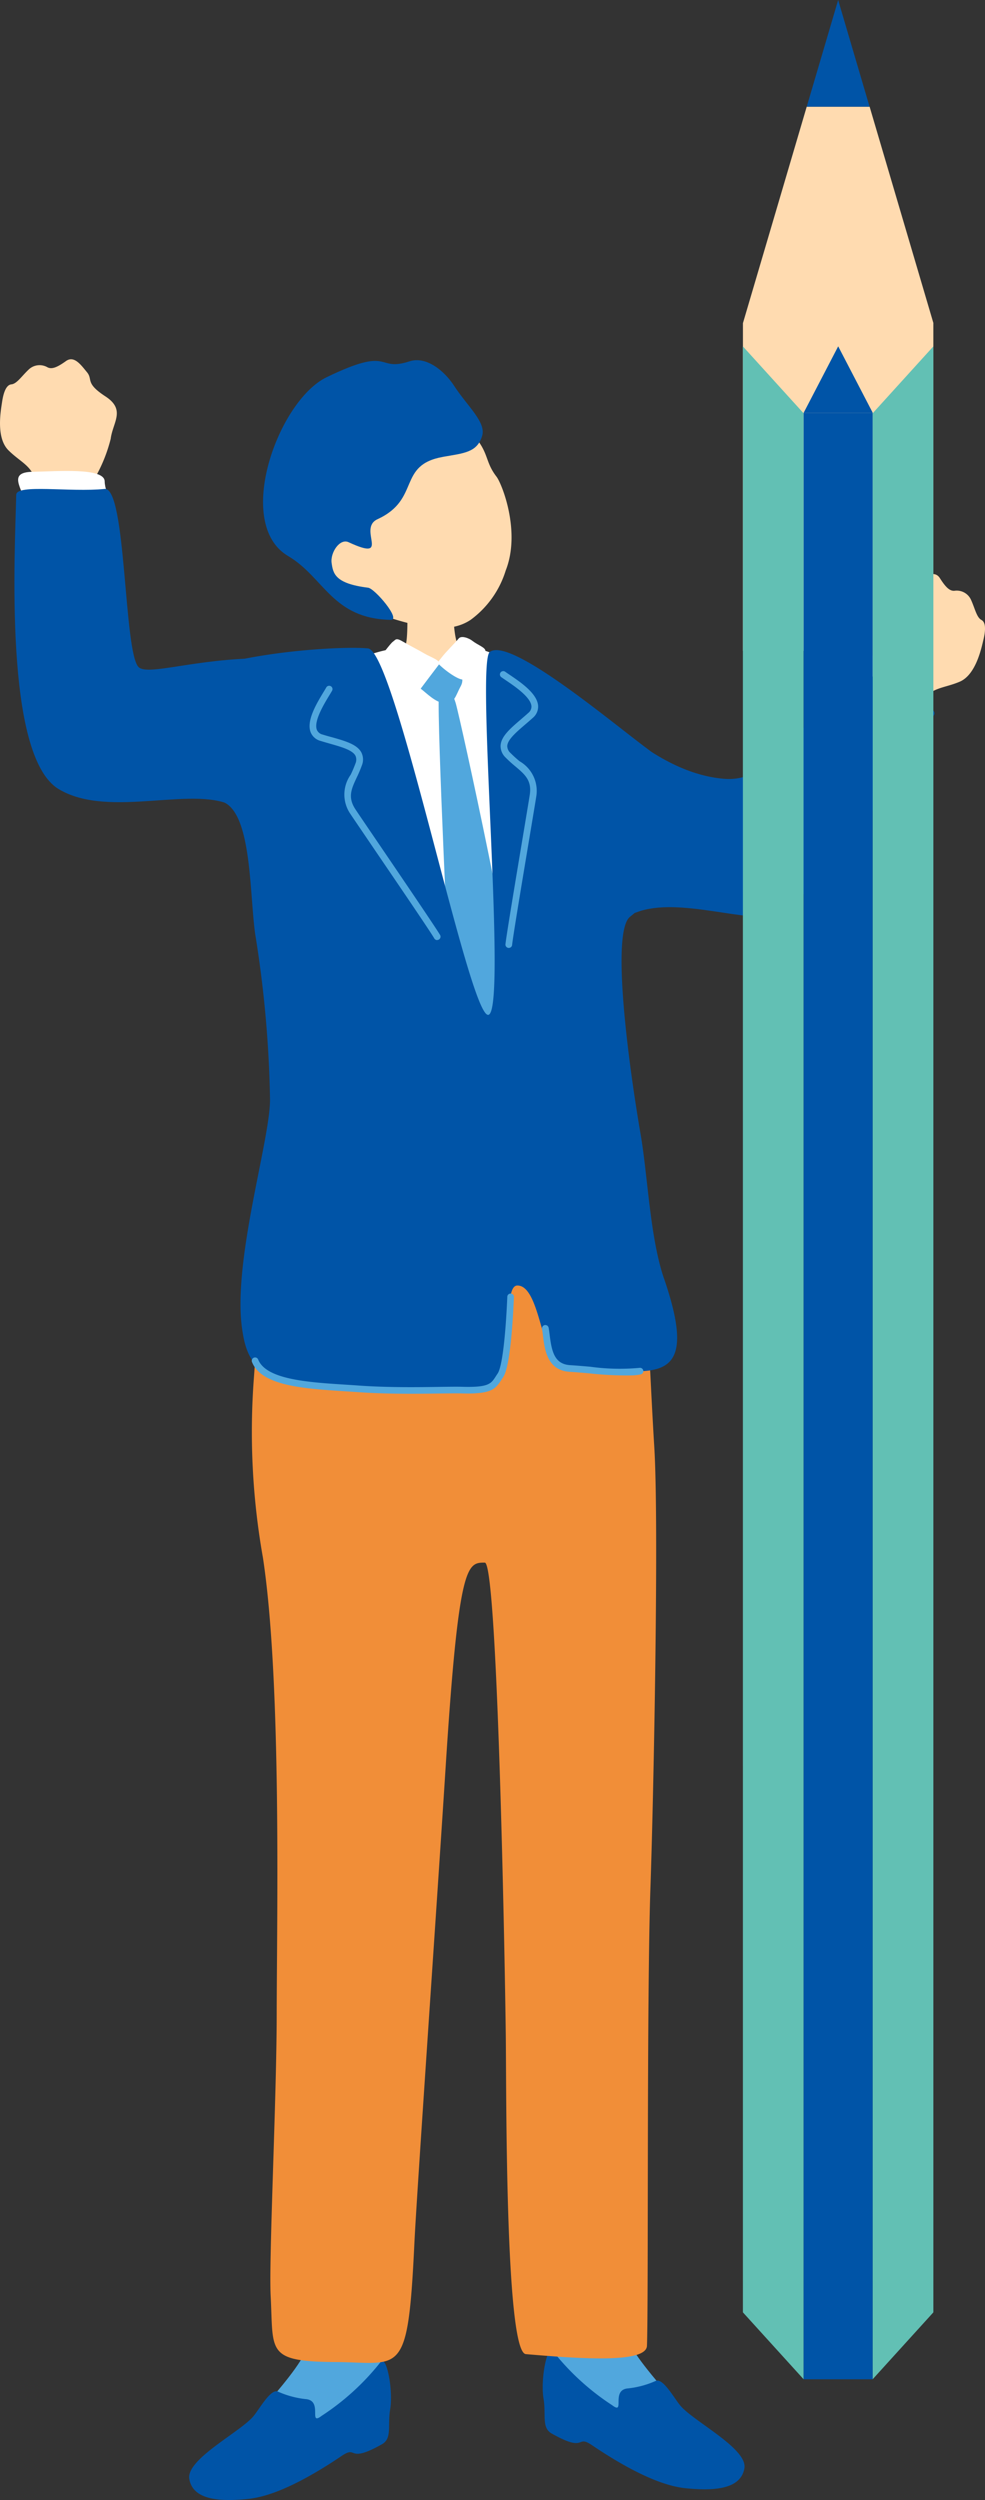 <svg id="グループ_294" data-name="グループ 294" xmlns="http://www.w3.org/2000/svg" xmlns:xlink="http://www.w3.org/1999/xlink" width="74.49" height="188.966" viewBox="0 0 74.49 188.966">
  <rect x="0" y="0" width="74.49" height="188.966" fill="#333333" stroke="none"/>
  <defs>
    <clipPath id="clip-path">
      <rect id="長方形_37" data-name="長方形 37" width="74.49" height="188.966" fill="none"/>
    </clipPath>
  </defs>
  <g id="グループ_293" data-name="グループ 293" clip-path="url(#clip-path)">
    <path id="パス_2887" data-name="パス 2887" d="M104.563,77.009a11.429,11.429,0,0,1-.008-3.244c.323-1.215-.255-2.447,1.563-2.805s1.321-.812,1.96-1.159,1.377-.818,1.78-.185.722.993,1.111.953a1.185,1.185,0,0,1,1.255.713c.291.644.417,1.306.774,1.493s.311.834.154,1.486-.567,2.661-1.8,3.184-2.208.4-2.871,1.592c-.1.182-.241.876-.443,1.407-.6,1.1-4.9-.736-4.263-2.1.178-.5.788-1.119.793-1.33" transform="translate(-38.779 -25.915)" fill="#ffdbb0"/>
    <path id="パス_2888" data-name="パス 2888" d="M102.86,80.84c.353-1.089-.04-2.725,1.625-1.818s4.911,2.4,4.4,3.33-.188,2.507-1.258,2.128-5.091-2.653-4.771-3.64" transform="translate(-38.456 -29.45)" fill="#fff"/>
    <path id="パス_2889" data-name="パス 2889" d="M7.137,52.417A11.546,11.546,0,0,0,8.371,49.39c.158-1.256,1.163-2.189-.4-3.21s-.926-1.258-1.391-1.823-.976-1.285-1.591-.846-1.049.654-1.4.47a1.192,1.192,0,0,0-1.441.191c-.517.491-.883,1.061-1.288,1.1S.257,45.933.158,46.6s-.478,2.7.481,3.655,1.911,1.207,2.079,2.572c.025.208-.107.909-.118,1.482.145,1.254,4.854,1.167,4.774-.352.024-.537-.312-1.343-.237-1.541" transform="translate(0 -16.219)" fill="#ffdbb0"/>
    <path id="パス_2890" data-name="パス 2890" d="M2.746,59.307c-.231-1.122-1.38-2.35.515-2.383s5.456-.337,5.474.721,1.074,2.273-.044,2.472-5.737.206-5.946-.81" transform="translate(-0.819 -21.261)" fill="#fff"/>
    <path id="パス_2891" data-name="パス 2891" d="M42.556,64.4c3.172,1.051,5.187,1.352,6.705.349a7.278,7.278,0,0,0,2.656-3.734c1.158-2.937-.286-6.559-.7-7.094-1.163-1.514-.215-2.095-3.335-4.625-.948-.769-2.6-2.688-6.86-.234-3.743,2.157-8.486,11.892,1.531,15.338" transform="translate(-13.672 -17.895)" fill="#ffdbb0"/>
    <path id="パス_2892" data-name="パス 2892" d="M45.394,50.79c1.565-.277,2.566-.32,2.95-1.58.316-1.039-1.109-2.232-2.12-3.788-.741-1.141-2.112-2.26-3.368-1.851-2.581.841-1.245-1.233-6.279,1.205-3.671,1.778-7.03,11.085-2.906,13.513C36.4,59.9,37,63.022,41.427,63.113c.826.017-1.213-2.392-1.717-2.432-2.5-.309-2.637-1.076-2.749-1.862s.615-1.884,1.281-1.576c3.311,1.533.63-1.021,2.192-1.74,3.28-1.509,1.464-4.094,4.96-4.712" transform="translate(-11.882 -16.26)" fill="#0054a7"/>
    <path id="パス_2893" data-name="パス 2893" d="M65.886,276.2c1.73-3.073-.331-7.845-.331-11.229s6.437-5.792,6.551-2.814c.346,9.058-1.2,10.151.024,12.519,1.367,2.643,6.845,7.609,5.738,8.208-2.9.678-13.123-2.963-11.982-6.684" transform="translate(-24.513 -97.525)" fill="#51a7dd"/>
    <path id="パス_2894" data-name="パス 2894" d="M66.347,283.839A18.683,18.683,0,0,0,70.8,287.9c1.037.788-.133-1.165,1.213-1.267a6.944,6.944,0,0,0,2.137-.587c.57-.124,1.382,1.394,1.836,1.915,1.061,1.218,5.079,3.236,4.821,4.715-.289,1.662-2.487,1.692-4.385,1.51-1.149-.11-3.244-.632-7.15-3.266-1.227-.827-.363.629-3.033-.873-.789-.443-.417-1.421-.62-2.628-.249-1.469.281-4.2.729-3.579" transform="translate(-24.513 -106.103)" fill="#0054a7"/>
    <path id="パス_2895" data-name="パス 2895" d="M39.456,278.83c-1.73-3.073-.706-6.891-.18-10.233.511-3.246-6.166-4.309-6.233-.509-.076,4.334,1.392,6.85.167,9.218-1.367,2.643-6.845,7.609-5.737,8.208,2.9.678,13.122-2.963,11.982-6.684" transform="translate(-10.218 -99.341)" fill="#51a7dd"/>
    <path id="パス_2896" data-name="パス 2896" d="M37.32,285.133a18.684,18.684,0,0,1-4.453,4.059c-1.037.788.133-1.165-1.213-1.267a6.944,6.944,0,0,1-2.137-.587c-.57-.124-1.382,1.394-1.836,1.915-1.061,1.218-5.079,3.236-4.821,4.715.289,1.662,2.487,1.692,4.385,1.51,1.149-.11,3.244-.632,7.15-3.266,1.227-.827.363.629,3.033-.873.788-.443.417-1.421.62-2.628.249-1.469-.281-4.2-.729-3.579" transform="translate(-8.544 -106.586)" fill="#0054a7"/>
    <path id="パス_2897" data-name="パス 2897" d="M45.776,144.468c2.835-.046,12.837-1.355,13.63.745s1.032,11.315,1.446,18c.358,5.788-.039,26.066-.29,33.331-.286,8.287-.141,31.434-.263,34.621-.051,1.314-4.837,1-9.158.63-1.573-.133-1.467-19.911-1.518-24.1-.078-6.4-.636-35.727-1.587-35.727-1.34,0-1.977,0-2.965,15.508-.641,10.055-2.2,32.486-2.357,35.886-.49,10.318-.989,9.065-5.944,9.032-5.318-.036-4.706-.778-4.928-5-.145-2.754.45-14.92.456-21.211.007-7.318.388-25.182-1.04-34.585a54.391,54.391,0,0,1-.677-13.688c.409-5.772.693-10.447,1.257-12.188s11.1-1.2,13.939-1.246" transform="translate(-11.373 -53.855)" fill="#f18e38"/>
    <path id="パス_2898" data-name="パス 2898" d="M81.526,88.907c5.086.476,8.583-9.109,9.612-8.544,2.3,1.263,6.676,2.975,6.269,3.7-4.03,7.169-9.989,14.394-11.813,15.093-2.075.8-7.475-1.4-10.7-.154-4.423,1.712-4.262-16.292-.572-13.353,3.615,2.879,6.231,3.169,7.2,3.26" transform="translate(-26.761 -30.041)" fill="#0054a7"/>
    <path id="パス_2899" data-name="パス 2899" d="M11.136,72.5C10,71.4,10.213,58.865,8.561,59.031c-2.611.262-6.665-.391-6.683.439C1.786,63.762.922,79.2,5.08,81.713c3.88,2.343,10.516-.448,13.42,1.423,3.987,2.57,6.763-11.307,2.045-11.307-5.012,0-8.712,1.35-9.409.671" transform="translate(-0.651 -22.073)" fill="#0054a7"/>
    <path id="パス_2900" data-name="パス 2900" d="M49.184,72c-.222,0-3.139.262-3.418.24-.1.472.074,3.092-.242,3.646-.722,1.272-2.747,1.1-3.676,1.765-1,.712-2.081,2.139-1.948,3.305.044,1.62.273,7.587.348,8.133.5,3.639,7.22,3.529,8.716,3.452,5.638-.289,9.548-2.058,9.6-7.409A13.27,13.27,0,0,0,53.78,77.5c-.717-.568-3.229-.575-4.105-1.59-.557-.646-.486-3.59-.491-3.9" transform="translate(-14.916 -26.925)" fill="#ffdbb0"/>
    <path id="パス_2901" data-name="パス 2901" d="M52.555,79.834c-.231-.679-3.795-2.2-4.265-1.526a2.445,2.445,0,0,1-2.478.939c-1.067-.407-1.864-.761-2.246-.927-.722-.314-4.142,1.041-4.838,1.4-.2.089-2.377,3.364-2.509,4.448.046,5.786,1.451,8.208.676,14.006a16.479,16.479,0,0,1-.033,2.83c-.111,1.456-.882,13.643-.892,16.21-.014,3.535-.672,7.731.839,7.915,4.391.535,14.184-.134,15.834-.332s7.356-1.484,7.346-2.212c-.008-.566-.383-15.592-1.678-21.356-1.764-7.778-3.887-14.082-5.755-21.4" transform="translate(-13.393 -29.219)" fill="#fff"/>
    <path id="パス_2902" data-name="パス 2902" d="M51.322,80.358c.6-.241.6-.428,1.347-.159s1.471.833,1.047,1.614c-.408.751-.446,1.309-1.238,1.274-.652-.029-1.36-.771-1.784-1.091s-.2-1.253.628-1.638" transform="translate(-18.877 -29.94)" fill="#51a7dd"/>
    <path id="パス_2903" data-name="パス 2903" d="M45.5,78.78c.326-.336.974-1.268,1.192-1.422s.216-.32.758,0,1.2.645,1.625.9c.473.283,1.32.532,1.074.853-.406.53-1.109,1.462-1.38,1.825-.167.224-1.328-.367-2.106-.811S45.108,79.6,45.5,78.78" transform="translate(-16.974 -28.858)" fill="#fff"/>
    <path id="パス_2904" data-name="パス 2904" d="M55.532,77.209c-.239-.2-.843-.446-1.051-.186s-1.015,1.066-1.262,1.4c-.232.31-.394.391-.184.595.566.55,1.672,1.3,1.889,1.062.369-.4.854-.872,1.113-1.228s.47-.593.465-.9c0-.253-.562-.43-.97-.743" transform="translate(-19.795 -28.759)" fill="#fff"/>
    <path id="パス_2905" data-name="パス 2905" d="M53,83.582c-.141,2.278.823,22.007.877,23.532s3.106,6.178,3.787,6.773,1.081-3.728,1.208-5.848c.149-2.475-4.213-22.548-4.6-23.853s-1.183-1.448-1.274-.6" transform="translate(-19.814 -31.056)" fill="#51a7dd"/>
    <path id="パス_2906" data-name="パス 2906" d="M56.568,125.9c-1.067-3.113-1.225-7.732-1.771-10.907-.89-5.173-2.264-15.3-.8-16.453,1.833-1.437,2.352-3.011,2.922-5.178.854-3.246.684-5.816-1.6-7.508-2.83-2.1-10.41-8.494-11.932-7.327-1.066.818,1.342,27.238-.111,27.429s-7.027-27.509-9.1-27.7c-2.5-.23-12.331.463-15.213,3C13.587,86,20.515,88.55,23.309,89.9c2.065,1,1.911,6.783,2.331,9.9a86.445,86.445,0,0,1,1.129,12.538c.018,3.1-2.873,12.3-2.1,17.426.146.965.443,2.8,2.212,3.455,3.576,1.327,11.527.9,15.351,1.095,3.713.191,1.821-7.88,3.239-7.9,1.829-.021,1.855,6.244,3.529,6.233,5.95-.04,10.688,2.347,7.568-6.756" transform="translate(-6.349 -29.246)" fill="#0054a7"/>
    <path id="パス_2907" data-name="パス 2907" d="M47.356,163.73c-.3.018-.659.021-1.085.008-.361-.011-.928,0-1.633.006-1.576.023-3.96.055-6.166-.1-.338-.024-.682-.046-1.029-.068-3.084-.2-6.274-.4-7.009-2.2a.252.252,0,1,1,.466-.191c.617,1.508,3.781,1.711,6.574,1.89.348.023.694.044,1.033.069,2.185.157,4.555.125,6.124.1.714-.009,1.289-.018,1.654-.007,2.042.061,2.224-.225,2.588-.8.044-.068.09-.139.14-.213.316-.47.587-2.624.724-5.764a.252.252,0,1,1,.5.022c-.1,2.352-.327,5.307-.81,6.024l-.132.2c-.384.6-.671.945-1.943,1.021" transform="translate(-11.373 -58.415)" fill="#51a7dd"/>
    <path id="パス_2908" data-name="パス 2908" d="M72.319,163.782a25.458,25.458,0,0,1-3.26-.154c-.521-.044-1.032-.089-1.5-.118-1.692-.105-1.886-1.672-2.014-2.709-.024-.192-.046-.371-.075-.524a.252.252,0,1,1,.5-.095c.032.163.055.352.08.557.154,1.24.365,2.194,1.545,2.268.469.029.985.073,1.509.118a16.427,16.427,0,0,0,3.723.088.252.252,0,1,1,.105.493,4.1,4.1,0,0,1-.612.076" transform="translate(-24.48 -59.82)" fill="#51a7dd"/>
    <path id="パス_2909" data-name="パス 2909" d="M47.058,102.018a.254.254,0,0,1-.229-.125c-.3-.522-2.728-4.086-4.5-6.689-.9-1.329-1.648-2.423-1.88-2.774a2.586,2.586,0,0,1,.055-2.909,9.2,9.2,0,0,0,.364-.856.713.713,0,0,0,0-.58c-.222-.429-1.05-.664-1.926-.913-.234-.067-.472-.135-.708-.208a1.109,1.109,0,0,1-.759-.665c-.331-.876.466-2.187.992-3.055.075-.123.141-.232.193-.323a.252.252,0,0,1,.438.25c-.054.095-.122.207-.2.335-.418.687-1.195,1.968-.951,2.614a.622.622,0,0,0,.438.362c.232.072.466.139.7.2,1.027.292,1.914.544,2.236,1.166a1.193,1.193,0,0,1,.026.979,9.451,9.451,0,0,1-.383.9c-.406.869-.7,1.5-.091,2.418.232.35.975,1.442,1.877,2.768,1.774,2.609,4.2,6.182,4.517,6.718a.252.252,0,0,1-.207.379" transform="translate(-13.986 -30.959)" fill="#51a7dd"/>
    <path id="パス_2910" data-name="パス 2910" d="M61.153,101.93a.252.252,0,0,0,.156-.209c.058-.6.768-4.853,1.286-7.957.265-1.585.483-2.891.547-3.306a2.586,2.586,0,0,0-1.267-2.619,9.019,9.019,0,0,1-.689-.625.713.713,0,0,1-.245-.527c.022-.482.676-1.042,1.367-1.635.184-.158.373-.319.556-.485a1.109,1.109,0,0,0,.411-.922c-.066-.934-1.338-1.791-2.179-2.359-.12-.08-.225-.152-.311-.213a.252.252,0,0,0-.294.411c.089.063.2.137.322.22.667.45,1.909,1.288,1.958,1.977a.62.62,0,0,1-.246.511c-.18.163-.365.321-.546.477-.811.695-1.511,1.295-1.543,1.995a1.2,1.2,0,0,0,.386.9,9.583,9.583,0,0,0,.726.659c.732.619,1.262,1.067,1.094,2.158-.064.415-.282,1.717-.545,3.3-.52,3.112-1.231,7.374-1.292,7.992a.252.252,0,0,0,.227.275.248.248,0,0,0,.12-.018" transform="translate(-22.58 -30.298)" fill="#51a7dd"/>
    <path id="パス_2911" data-name="パス 2911" d="M59.747,127.744a.859.859,0,0,1-.533.984.818.818,0,0,1-.943-.493.776.776,0,0,1,.354-.965.8.8,0,0,1,1.123.474" transform="translate(-21.77 -47.555)" fill="#0054a7"/>
    <path id="パス_2912" data-name="パス 2912" d="M60.123,136.453a.859.859,0,0,1-.533.984.818.818,0,0,1-.943-.493.776.776,0,0,1,.354-.965.8.8,0,0,1,1.123.474" transform="translate(-21.91 -50.811)" fill="#0054a7"/>
    <path id="パス_2913" data-name="パス 2913" d="M104.146,29.245l-.006,0,0,24.768h-14.4V29.243L94.564,12.88H99.32Z" transform="translate(-33.556 -4.816)" fill="#ffdbb0"/>
    <path id="パス_2914" data-name="パス 2914" d="M102.2,8.064H97.447L99.824,0Z" transform="translate(-36.439 0)" fill="#0054a7"/>
    <path id="パス_2915" data-name="パス 2915" d="M89.735,41.818l4.594,5.061v148.6l-4.592-5.059Z" transform="translate(-33.555 -15.637)" fill="#62c0b4"/>
    <path id="パス_2916" data-name="パス 2916" d="M110,41.818l-4.593,5.061v148.6L110,190.42Z" transform="translate(-39.415 -15.637)" fill="#62c0b4"/>
    <rect id="長方形_36" data-name="長方形 36" width="5.218" height="148.635" transform="translate(60.774 31.205)" fill="#0054a7"/>
    <path id="パス_2917" data-name="パス 2917" d="M97.074,46.84l2.613-5.026,2.614,5.028Z" transform="translate(-36.299 -15.636)" fill="#0054a7"/>
  </g>
</svg>

